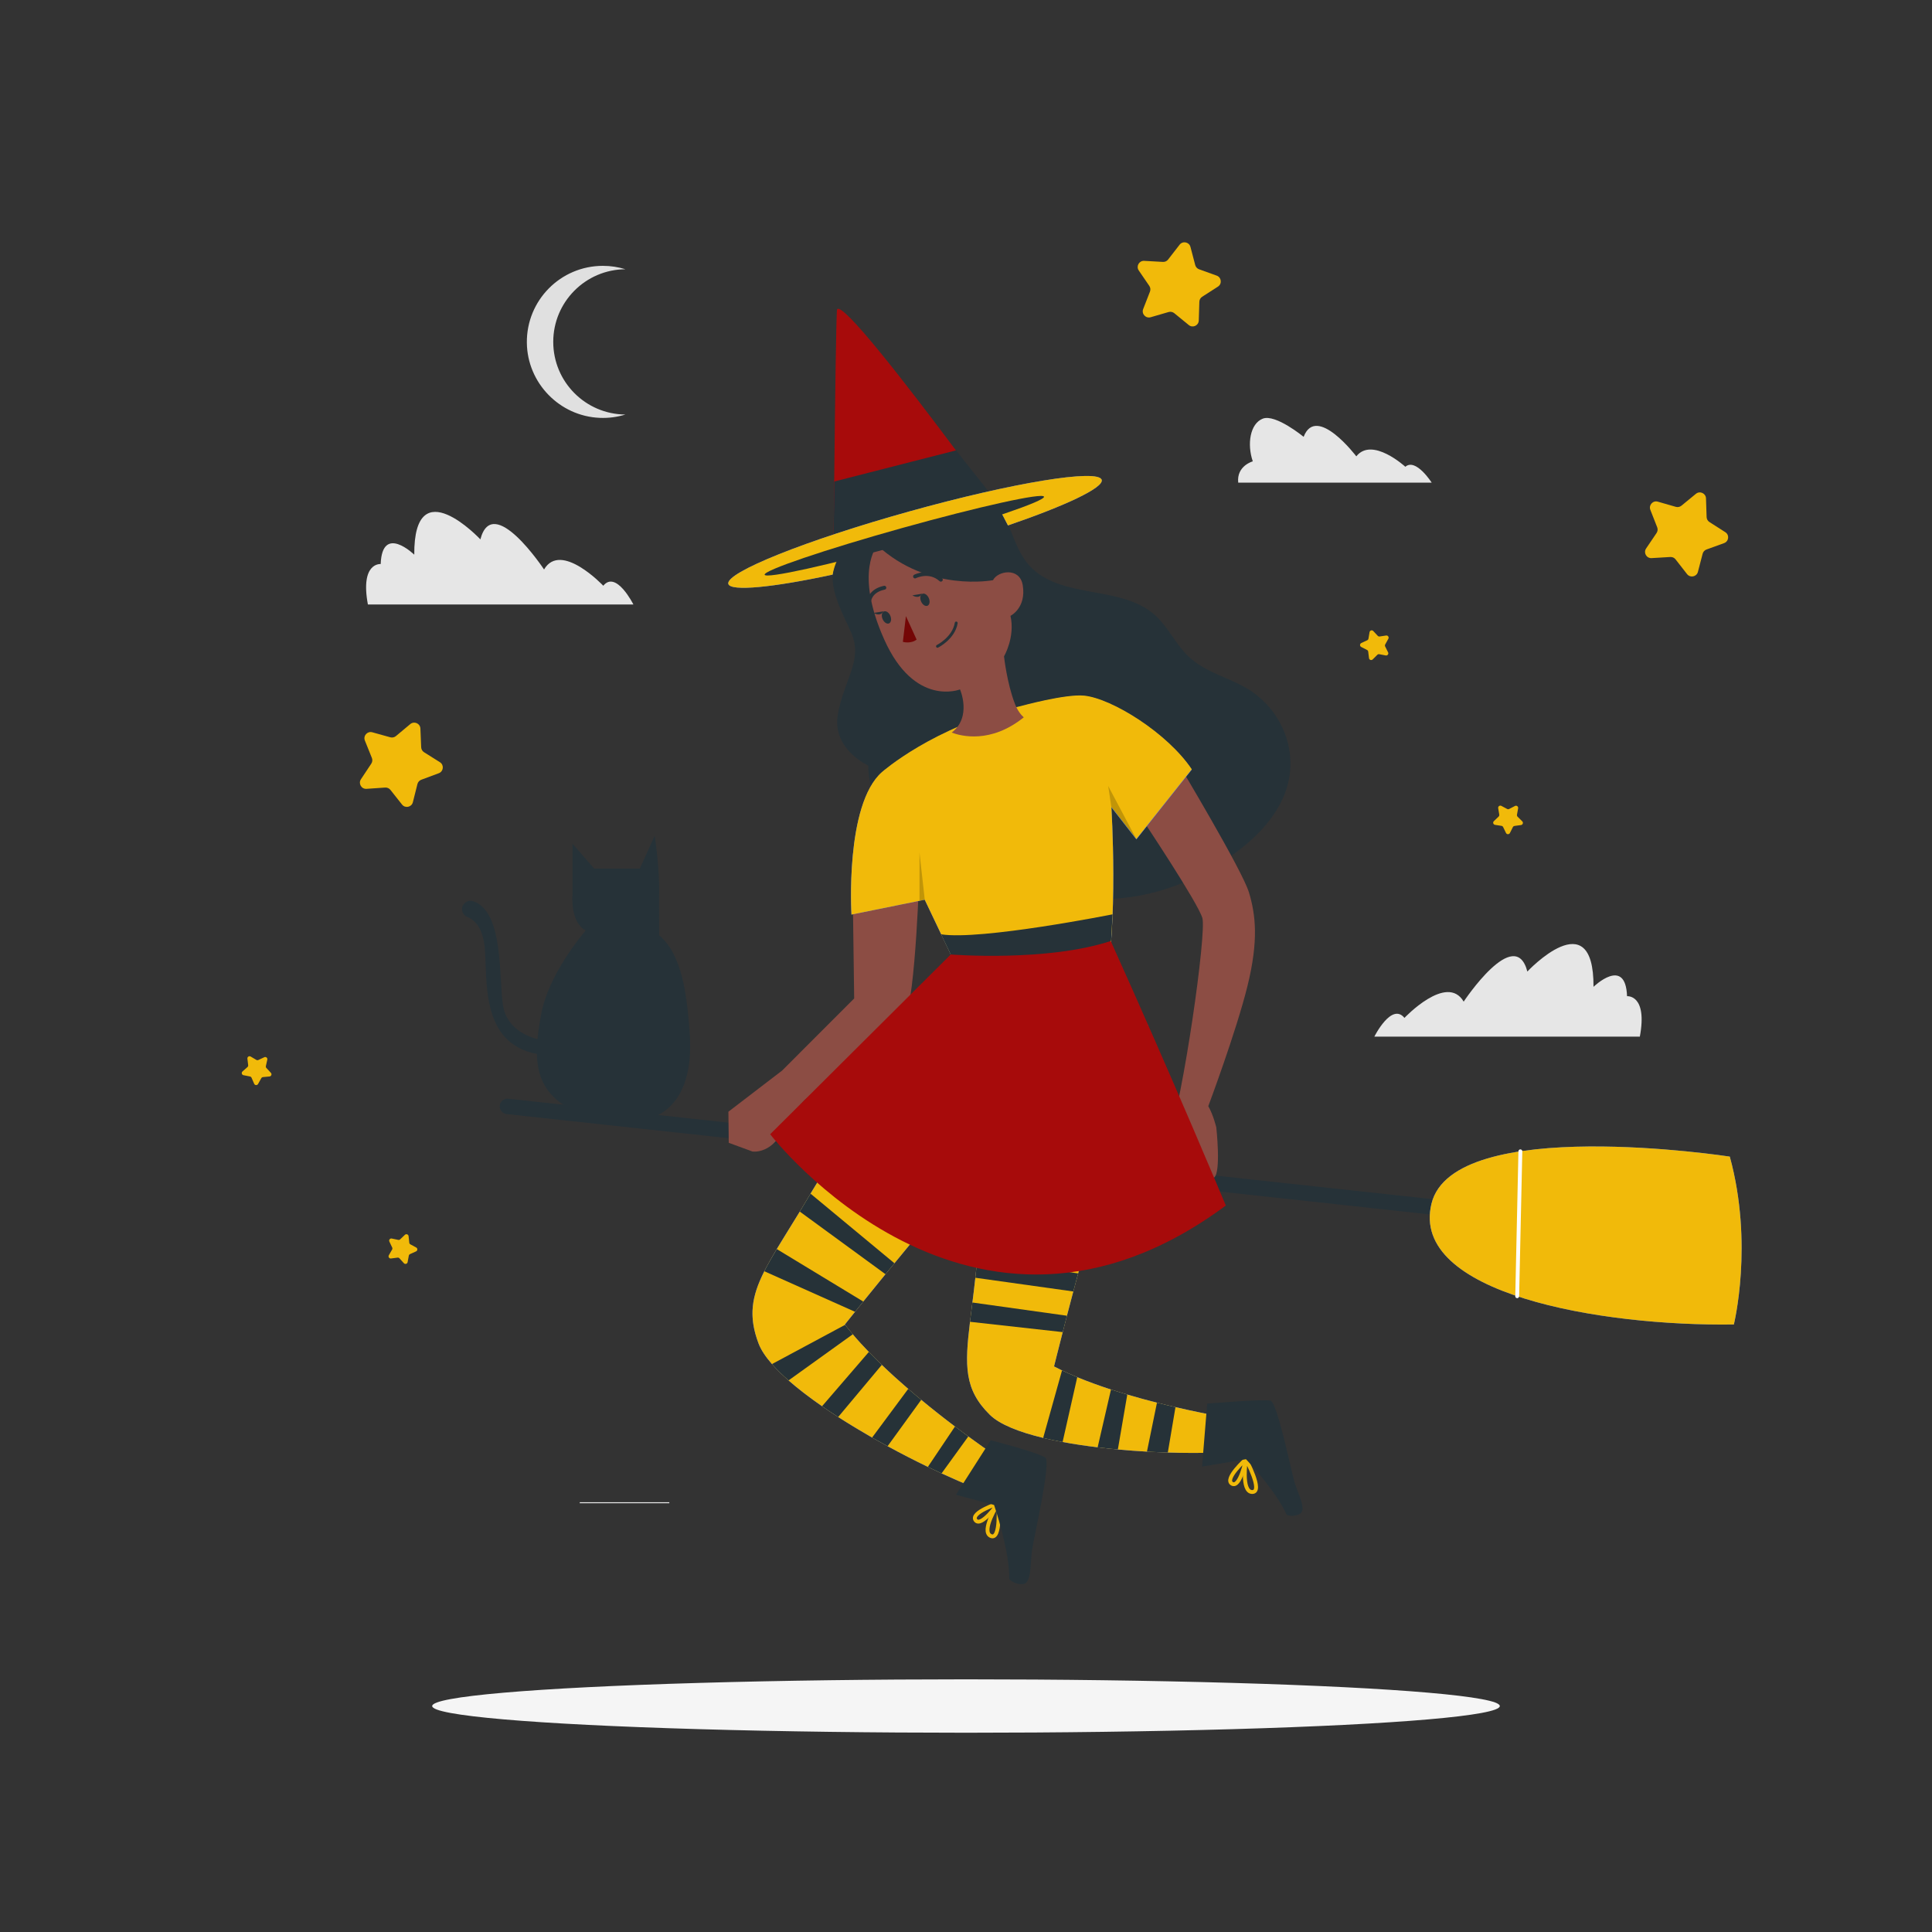 <?xml version="1.0" encoding="UTF-8"?> <svg xmlns="http://www.w3.org/2000/svg" xmlns:xlink="http://www.w3.org/1999/xlink" version="1.1" x="0px" y="0px" width="500px" height="500px" viewBox="0 0 500 500" style="enable-background:new 0 0 500 500;" xml:space="preserve"><rect x="0" y="0" width="500" height="500" fill="#333333" stroke="none"/> <g id="Background_Complete"> <g> <path style="fill:#E0E0E0;" d="M161.85,107.28c-2.08,0.65-4.32,0.96-6.63,0.86c-10.4-0.42-18.76-9.03-18.87-19.44 c-0.12-10.97,8.73-19.9,19.68-19.9c2.03,0,3.99,0.31,5.84,0.88c-10.33,0.06-18.69,8.46-18.69,18.8 C143.18,98.82,151.53,107.21,161.85,107.28z"></path> <g> <path style="fill:#E6E6E6;" d="M95.21,156.44h68.71c0,0-4.47-8.94-7.79-4.85c0,0-10.98-11.62-15.33-4.21 c0,0-13.28-20.05-16.48-7.79c0,0-17.24-18.39-17.11,3.96c0,0-8.3-8.05-8.69,2.43C98.53,145.97,93.17,145.46,95.21,156.44z"></path> <path style="fill:#E6E6E6;" d="M424.39,268.28h-68.71c0,0,4.47-8.94,7.79-4.85c0,0,10.98-11.62,15.33-4.21 c0,0,13.28-20.05,16.48-7.79c0,0,17.24-18.39,17.12,3.96c0,0,8.3-8.05,8.68,2.43C421.07,257.81,426.43,257.3,424.39,268.28z"></path> <path style="fill:#E6E6E6;" d="M320.45,124.91h50.07c0,0-4.11-6.46-6.82-4.11c0,0-8.58-7.87-12.69-2.7 c0,0-10.34-13.63-13.63-5.05c0,0-7.29-5.99-10.58-4.7c-3.29,1.29-4.11,6.58-2.58,11.05 C324.21,119.39,319.98,120.56,320.45,124.91z"></path> </g> </g> <g> <rect x="150.04" y="388.78" style="fill:#EBEBEB;" width="23.18" height="0.25"></rect> </g> </g> <g id="Background_Simple" style="display:none;"> <g style="display:inline;"> <path style="fill:#407BFF;" d="M64.86,228.01c-29.7,31.76-13.19,85.73,19.19,107.55c42.55,28.66,86.1,25.94,128.22,0.77 c16.99-10.14,37.64-30.13,59.49-25.23c21.49,4.82,28.97,31.21,56.7,26.7c94.86-15.46,147-168.9,37.99-198.32 c-28.34-7.67-40.86,5.46-60.16,11.96c-28.88,9.76-22.69-0.95-47.57-11.76c-40.98-17.79-57.61,48.11-87.8,67.68 C137.58,228.97,91.11,199.94,64.86,228.01z"></path> <path style="opacity:0.9;fill:#FFFFFF;enable-background:new ;" d="M64.86,228.01c-29.7,31.76-13.19,85.73,19.19,107.55 c42.55,28.66,86.1,25.94,128.22,0.77c16.99-10.14,37.64-30.13,59.49-25.23c21.49,4.82,28.97,31.21,56.7,26.7 c94.86-15.46,147-168.9,37.99-198.32c-28.34-7.67-40.86,5.46-60.16,11.96c-28.88,9.76-22.69-0.95-47.57-11.76 c-40.98-17.79-57.61,48.11-87.8,67.68C137.58,228.97,91.11,199.94,64.86,228.01z"></path> </g> </g> <g id="Shadow"> <ellipse style="fill:#F5F5F5;" cx="250" cy="441.52" rx="138.15" ry="6.91"></ellipse> </g> <g id="Character"> <g> <g> <g> <g> <path style="fill:#263238;" d="M390.26,316.47c-0.07,0-0.15,0-0.22-0.01l-258.93-28.14c-1.1-0.12-1.89-1.11-1.77-2.2 c0.12-1.1,1.1-1.89,2.2-1.77l258.92,28.14c1.1,0.12,1.89,1.11,1.77,2.2C392.14,315.71,391.27,316.47,390.26,316.47z"></path> </g> <g> <path style="fill:#407BFF;" d="M447.67,299.33c0,0-71.57-11.05-77.21,12.2s43.71,31.75,78.26,31.24 C448.72,342.77,453.87,321.96,447.67,299.33z"></path> <path style="fill:#F1BA0A;" d="M447.67,299.33c0,0-71.57-11.05-77.21,12.2s43.71,31.75,78.26,31.24 C448.72,342.77,453.87,321.96,447.67,299.33z"></path> </g> <line style="fill:none;stroke:#FFFFFF;stroke-linecap:round;stroke-linejoin:round;stroke-miterlimit:10;" x1="393.47" y1="297.96" x2="392.65" y2="335.46"></line> </g> <g> <g> <path style="fill:#407BFF;" d="M264.96,242.35c0,0-42.9,45.59-54.73,65.78c-11.82,20.19-18.8,26.66-13.92,39.56 c4.88,12.9,43.89,33.73,63.54,40.16l0.13-9.51c0,0-28.01-18.36-41.35-35.54c0,0,34.48-43.34,47.46-55.24 c12.97-11.9,19.05-21.08,19.05-21.08L264.96,242.35z"></path> <path style="fill:#F1BA0A;" d="M285.15,266.48c0,0-6.08,9.18-19.05,21.07c-7.82,7.17-23.44,25.74-34.62,39.38 c-0.8,0.97-1.57,1.92-2.32,2.83c-2.18,2.67-4.13,5.08-5.75,7.08c-0.79,0.99-1.51,1.88-2.13,2.65c-1.67,2.08-2.64,3.3-2.64,3.3 c0.02,0.03,0.04,0.05,0.06,0.08c0.63,0.81,1.3,1.63,2,2.44c1.29,1.53,2.69,3.06,4.16,4.57c1.08,1.13,2.2,2.25,3.35,3.35 c2.21,2.13,4.52,4.21,6.84,6.21c1.12,0.97,2.24,1.92,3.36,2.83c3.03,2.52,6.01,4.85,8.74,6.91l0.93,0.69l1.69,1.27l0.83,0.61 c5.54,4.05,9.39,6.58,9.39,6.58l-0.14,9.52c-4.57-1.49-10.18-3.77-16.17-6.54c-1.17-0.54-2.35-1.1-3.55-1.68 c-3.43-1.66-6.95-3.46-10.42-5.36c-1.35-0.73-2.68-1.48-4.01-2.23c-3.02-1.74-5.98-3.52-8.78-5.32 c-1.43-0.93-2.83-1.86-4.17-2.79c-3.24-2.24-6.18-4.49-8.67-6.68c-1.65-1.44-3.09-2.86-4.29-4.23 c-1.65-1.88-2.84-3.67-3.47-5.33c-2.67-7.05-1.79-12.19,1.49-18.69c0.9-1.79,1.98-3.67,3.22-5.74c1.7-2.84,3.71-6.01,5.96-9.7 c0.89-1.46,1.82-3,2.78-4.64c0.16-0.26,0.31-0.52,0.47-0.79c11.82-20.19,54.1-61.72,54.1-61.72L285.15,266.48z"></path> <path style="fill:#263238;" d="M250.6,371.75l-6.92,9.56c-1.17-0.54-2.35-1.1-3.55-1.68l7.02-10.45l0.93,0.69l1.69,1.27 L250.6,371.75z"></path> <path style="fill:#263238;" d="M238.41,362.27l-8.7,12c-1.35-0.73-2.68-1.48-4.01-2.23l9.35-12.6 C236.17,360.41,237.29,361.36,238.41,362.27z"></path> <path style="fill:#263238;" d="M228.21,353.23l-11.29,13.49c-1.43-0.93-2.83-1.86-4.17-2.79l12.11-14.05 C225.94,351.01,227.06,352.13,228.21,353.23z"></path> <path style="fill:#263238;" d="M220.7,345.31l-16.62,11.94c-1.65-1.44-3.09-2.86-4.29-4.23l18.91-10.15 C219.33,343.68,220,344.5,220.7,345.31z"></path> <path style="fill:#263238;" d="M223.41,336.84c-0.79,0.99-1.51,1.88-2.13,2.65L197.81,329c0.9-1.79,1.98-3.67,3.22-5.74 L223.41,336.84z"></path> <path style="fill:#263238;" d="M231.48,326.93c-0.8,0.97-1.57,1.92-2.32,2.83l-22.17-16.2c0.89-1.46,1.82-3,2.78-4.64 L231.48,326.93z"></path> </g> <path style="fill:#407BFF;" d="M323.98,375.3c-5.73,0.65-13.49,0.87-21.74,0.61c-1.78-0.05-3.59-0.13-5.4-0.23 c-2.51-0.14-5.04-0.33-7.54-0.56c-1.76-0.16-3.51-0.35-5.23-0.56c-3.14-0.38-6.19-0.83-9.06-1.37 c-1.75-0.32-3.43-0.68-5.03-1.06c-6.3-1.52-11.3-3.5-13.82-5.99c-6.64-6.55-6.5-12.65-5.12-24.06c0.19-1.56,0.4-3.22,0.62-4.99 c0.25-1.99,0.51-4.12,0.76-6.41c0.09-0.83,0.18-1.68,0.27-2.56c0.08-0.78,0.18-1.6,0.3-2.47c3.15-22.62,20.07-72.72,20.07-72.72 l24.12,12.44c0,0,0.17,9.78-6.05,24.55c-3.28,7.78-8.2,25.04-12.11,39.64c-0.43,1.59-0.85,3.15-1.25,4.67 c-0.59,2.21-1.14,4.32-1.65,6.28c-0.39,1.51-0.76,2.93-1.09,4.24c-1.39,5.39-2.25,8.88-2.25,8.88c0.67,0.35,1.37,0.7,2.08,1.04 c1.26,0.6,2.58,1.19,3.94,1.75c2.79,1.15,5.74,2.22,8.72,3.19c1.4,0.45,2.81,0.89,4.22,1.3c2.6,0.77,5.19,1.48,7.69,2.11 c1.65,0.42,3.25,0.8,4.79,1.15h0.01c9.24,2.15,16.25,3.21,16.25,3.21L323.98,375.3z"></path> <g> <path style="fill:#F1BA0A;" d="M323.98,375.3c-5.73,0.65-13.49,0.87-21.74,0.61c-1.78-0.05-3.59-0.13-5.4-0.23 c-2.51-0.14-5.04-0.33-7.54-0.56c-1.76-0.16-3.51-0.35-5.23-0.56c-3.14-0.38-6.19-0.83-9.06-1.37 c-1.75-0.32-3.43-0.68-5.03-1.06c-6.3-1.52-11.3-3.5-13.82-5.99c-6.64-6.55-6.5-12.65-5.12-24.06c0.19-1.56,0.4-3.22,0.62-4.99 c0.25-1.99,0.51-4.12,0.76-6.41c0.09-0.83,0.18-1.68,0.27-2.56c0.08-0.78,0.18-1.6,0.3-2.47 c3.15-22.62,20.07-72.72,20.07-72.72l22.47,15.02c0,0,1.82,7.2-4.4,21.97c-3.28,7.78-8.2,25.04-12.11,39.64 c-0.43,1.59-0.85,3.15-1.25,4.67c-0.59,2.21-1.14,4.32-1.65,6.28c-0.39,1.51-0.76,2.93-1.09,4.24 c-1.39,5.39-2.25,8.88-2.25,8.88c0.67,0.35,1.37,0.7,2.08,1.04c1.26,0.6,2.58,1.19,3.94,1.75c2.79,1.15,5.74,2.22,8.72,3.19 c1.4,0.45,2.81,0.89,4.22,1.3c2.6,0.77,5.19,1.48,7.69,2.11c1.65,0.42,3.25,0.8,4.79,1.15h0.01 c9.24,2.15,16.25,3.21,16.25,3.21L323.98,375.3z"></path> <g> <path style="fill:#263238;" d="M304.21,364.17l-1.98,11.74c-1.78-0.05-3.59-0.13-5.4-0.23l2.59-12.66 C301.08,363.44,302.68,363.82,304.21,364.17z"></path> <path style="fill:#263238;" d="M291.74,360.91l-2.44,14.21c-1.76-0.16-3.51-0.35-5.23-0.56l3.45-14.95 C288.92,360.06,290.33,360.5,291.74,360.91z"></path> <path style="fill:#263238;" d="M278.79,356.42L275,373.19c-1.75-0.32-3.43-0.68-5.03-1.06l4.88-17.46 C276.12,355.27,277.44,355.86,278.79,356.42z"></path> <path style="fill:#263238;" d="M279.02,329.56c-0.43,1.59-0.85,3.15-1.25,4.67l-25.35-3.55c0.09-0.83,0.18-1.68,0.27-2.56 c0.08-0.78,0.18-1.6,0.3-2.47L279.02,329.56z"></path> <path style="fill:#263238;" d="M276.12,340.51c-0.39,1.51-0.76,2.93-1.09,4.24l-23.99-2.67c0.19-1.56,0.4-3.22,0.62-4.99 L276.12,340.51z"></path> </g> </g> <path style="fill:#263238;" d="M326.38,180.87c-0.76-0.69-1.58-1.33-2.42-1.91c-5.29-3.61-11.9-4.63-16.61-9.29 c-3.22-3.19-5.14-7.55-8.53-10.55c-8.53-7.55-23.18-4.13-31.55-11.86c-2.3-2.13-3.62-4.89-4.82-7.71 c-2.74-7.57-8.42-14.82-15.01-15.6c-17.05-2.01-24.53,14.76-24.53,14.76c-13.06,6.96-5.55,18.11-2.54,25.19 c3.01,7.08-2.06,12.17-3.55,21.1c-1.49,8.93,7.89,13.12,7.89,13.12c0.03,17.99,22.58,27.64,45.25,29.39 c1.2,2.04,2.54,3.7,4.16,4.05c12.31,2.63,25.36,0.62,36.49-5.2c12.1-6.33,25.85-17.45,22.97-32.83 C332.65,188.67,330.04,184.18,326.38,180.87z"></path> <path style="fill:#8C4D44;" d="M237.96,224.88c0,0-0.93,32.74-3.81,39.12c-2.89,6.38-28.76,22.43-28.76,22.43l-3.01-9.34 l18.68-18.69l-0.47-34.96C220.59,223.45,232.67,218.13,237.96,224.88z"></path> <path style="fill:#8C4D44;" d="M295.53,211.9c0,0,14.56,21.8,15.65,25.71c1.08,3.92-4.86,46.03-8.95,57.9 c0,0,0.84,5.06,2.65,6.47c1.81,1.41,7.46,4.12,9.32,2.78c1.86-1.35,0.58-12.96,0.58-12.96s-0.74-3.21-2.08-5.52 c0,0,7.19-19.16,10.13-31.04c2.94-11.88,2.13-18.55,0.39-24.31c-1.74-5.76-18.28-33.33-18.28-33.33L295.53,211.9z"></path> <g> <path style="fill:none;stroke:#F1BA0A;stroke-miterlimit:10;" d="M322.45,377.64c0,0-5.72,5.1-3.62,6.34 C320.93,385.21,322.45,377.64,322.45,377.64z"></path> <path style="fill:none;stroke:#F1BA0A;stroke-miterlimit:10;" d="M322.45,377.64c0,0-1.33,8.49,1.63,8.49 S322.45,377.64,322.45,377.64z"></path> <path style="fill:#263238;" d="M312.42,363.25l-1.33,16.31l11.37-1.92c0,0,7.72,8.07,10.52,14.37c0,0,1.52,0.79,3.4-0.22 c1.88-1.01-0.48-5.19-1.36-8.2s-4.47-20.58-6.18-21.08S312.42,363.25,312.42,363.25z"></path> </g> <g> <path style="fill:none;stroke:#F1BA0A;stroke-miterlimit:10;" d="M258.34,389.08c0,0-7.29,2.37-5.87,4.34 C253.9,395.4,258.34,389.08,258.34,389.08z"></path> <path style="fill:none;stroke:#F1BA0A;stroke-miterlimit:10;" d="M258.34,389.08c0,0-4.64,7.23-1.92,8.43 S258.34,389.08,258.34,389.08z"></path> <path style="fill:#263238;" d="M256.4,372.74l-9,14.1l9.86,2.64c0,0,4.02,11.59,3.94,19.16c0,0,1.16,1.48,3.5,1.33 s1.89-5.4,2.39-8.81c0.5-3.41,4.95-22.6,3.47-23.88S256.4,372.74,256.4,372.74z"></path> </g> <path style="fill:#8C4D44;" d="M202.37,277.09l-13.86,10.62l0.09,8.05l6.14,2.25c0,0,4.48,0.73,7.63-4.96 c3.15-5.68,6.02-8.54,6.02-8.54L202.37,277.09z"></path> <g> <g> <g> <path style="fill:#407BFF;" d="M264.19,182.83c0,0,11.59-3.19,16.39-2.7c7.22,0.74,21.57,9.7,27.85,19.06l-14.34,18.05 l-6.47-8.29c0,0,1.92,30.41-1.76,47.48c0,0-3.85,16.01-7.75,38.84c0,0-1.15,2.33-4.45,1.8c-3.3-0.53-10.68-7.27-15.66-13.34 c-4.98-6.07-5.7-16.36-4.95-22l-13.73-28.88l-18.96,3.84c0,0-1.73-28.33,7.89-36.79 C228.26,199.92,241.5,188.09,264.19,182.83z"></path> <path style="fill:#F1BA0A;" d="M264.19,182.73c0,0,11.59-3.19,16.39-2.7c7.22,0.74,21.57,9.69,27.85,19.06l-14.34,18.05 l-6.47-8.29c0,0,1.92,30.41-1.76,47.48c0,0-3.85,16.01-7.75,38.84c0,0-1.15,2.33-4.45,1.8s-10.68-7.27-15.66-13.33 c-4.98-6.07-5.7-16.36-4.95-22l-13.73-28.79l-18.96,3.84c0,0-1.73-28.42,7.89-36.89C228.26,199.82,241.5,188,264.19,182.73z"></path> </g> <polygon style="opacity:0.2;" points="294.09,217.16 286.8,203.42 287.62,208.86 "></polygon> <polygon style="opacity:0.2;" points="239.33,232.87 237.96,220.61 237.96,233.15 "></polygon> </g> <path style="fill:#A70B0B;" d="M247.51,245.57l-48.19,47.97c0,0,51.84,67.47,117.92,18.45c0,0-13.37-32.09-30.11-69.18 L247.51,245.57z"></path> <path style="fill:#263238;" d="M246.05,247.02c0,0,24.87,1.99,41.5-3.52l0.38-6.87c0,0-34.1,6.8-44.37,5.17L246.05,247.02z"></path> </g> <g> <path style="fill:#8C4D44;" d="M264.95,185.65c-8.57,6.89-16.26,4.85-18.66,3.94c5.3-4.02,2.16-11.17,2.16-11.17 s-11.74,4.69-19.61-12.91c-7.86-17.59-1.78-24.36-1.78-24.36c13.27,12.24,29.93,9,29.93,9c1.18-2.4,6.92-3.48,7.7,1.33 c0.95,5.89-3.18,7.9-3.18,7.9c1.25,5.53-1.67,10.48-1.67,10.48s0.75,6.96,2.81,12.26C263.29,183.78,264.12,184.9,264.95,185.65 z"></path> <path style="fill:none;stroke:#263238;stroke-width:0.75;stroke-linecap:round;stroke-linejoin:round;stroke-miterlimit:10;" d=" M242.62,167.26c0,0,4.19-2.08,4.85-6.03"></path> <path style="fill:none;stroke:#263238;stroke-linecap:round;stroke-linejoin:round;stroke-miterlimit:10;" d="M236.81,149.19 c0,0,3.65-1.89,6.68,0.84"></path> <path style="fill:none;stroke:#263238;stroke-linecap:round;stroke-linejoin:round;stroke-miterlimit:10;" d="M224.97,155.41 c0,0,0.23-2.54,3.9-3.31"></path> <ellipse transform="matrix(0.918 -0.397 0.397 0.918 -41.942 107.773)" style="fill:#263238;" cx="239.33" cy="155.19" rx="1.09" ry="1.68"></ellipse> <path style="fill:#263238;" d="M238.66,153.65l-2.54,0.42C236.12,154.06,237.74,155.21,238.66,153.65z"></path> <ellipse transform="matrix(0.918 -0.397 0.397 0.918 -44.57 104.222)" style="fill:#263238;" cx="229.38" cy="159.73" rx="1.09" ry="1.68"></ellipse> <path style="fill:#263238;" d="M228.66,158.2l-2.54,0.42C226.12,158.62,227.73,159.76,228.66,158.2z"></path> <path style="fill:#740606;" d="M237.22,165.53l-2.77-6.08l-0.79,6.66C233.66,166.12,235.7,166.7,237.22,165.53z"></path> </g> <g> <path style="fill:#A70B0B;" d="M259.12,132.88l-46.46,11.57c0,0,3.04,0.15,3.09-6.15c0.04-3.92,0.09-8.65,0.14-13.7 c0.21-19.66,0.52-44.19,0.75-44.54c1.36-2.07,18.04,19.49,30.73,36.47c2.98,3.99,5.73,7.71,8.02,10.83 C259.25,132.62,259.12,132.88,259.12,132.88z"></path> <path style="fill:#263238;" d="M255.87,127.24l-40.11,11.07c0.04-3.92,0.09-8.65,0.14-13.7l31.58-8.07 C250.53,120.61,253.58,124.26,255.87,127.24z"></path> <g> <path style="fill:#407BFF;" d="M260.86,135.98c-0.94-1.85-2.08-4.01-2.08-4.01l-40.65,10.34c-1.09,1.24-2.38,3.71-2.65,6.4 c-15.38,3.32-26.42,4.42-26.99,2.41c-0.81-2.93,20.16-11.33,46.84-18.76c26.68-7.44,48.97-11.1,49.79-8.17 C285.68,126.21,275.82,130.85,260.86,135.98z"></path> <path style="fill:#F1BA0A;" d="M260.86,135.98c-0.94-1.85-2.08-4.01-2.08-4.01l-40.41,10.2c-1.09,1.24-2.44,3.91-2.89,6.54 c-15.38,3.32-26.42,4.42-26.99,2.41c-0.81-2.93,20.16-11.33,46.84-18.76c26.68-7.44,48.97-11.1,49.79-8.17 C285.68,126.21,275.82,130.85,260.86,135.98z"></path> </g> <ellipse transform="matrix(0.963 -0.269 0.269 0.963 -28.674 67.923)" style="fill:#263238;" cx="234.03" cy="138.81" rx="37.54" ry="2.07"></ellipse> </g> </g> </g> <path style="fill:#263238;" d="M178.47,266.93c-0.72-9.21-1.83-19.73-7.88-24.88l-0.03-10.15l0,0c0.27-6.56-1.12-15.6-1.12-15.6 l-3.86,8.49h-11.81l-5.62-6.45v13.28c0,0-0.63,7.04,3.4,9.15v0.08c-1,1.17-9.67,11.5-11.52,21.73c-0.39,2.15-0.73,4.28-0.93,6.36 c-2.35-0.61-7.92-2.67-8.91-8.63c-1.15-6.89,0.3-24.52-7.78-27.08c-1.4-0.44-2.83,0.61-2.83,2.08c0,0.92,0.58,1.7,1.44,2.04 c1.56,0.62,3.91,2.45,4.42,7.86c0.77,8.07-1.3,24.77,13.51,27.55c0.14,6.79,2.89,12.61,12.7,15.88 C166.14,293.48,180.24,289.63,178.47,266.93z"></path> </g> </g> <g id="Stars"> <g> <path style="fill:#F1BA0A;" d="M307.65,84.12l-3.75-3.07c-0.41-0.33-0.95-0.44-1.46-0.3l-4.65,1.35 c-1.27,0.37-2.42-0.88-1.94-2.11l1.76-4.52c0.19-0.49,0.13-1.04-0.17-1.48L294.71,70c-0.75-1.1,0.09-2.57,1.41-2.49l4.84,0.27 c0.53,0.03,1.03-0.2,1.35-0.62l2.97-3.83c0.81-1.05,2.47-0.71,2.81,0.57l1.23,4.69c0.13,0.51,0.51,0.92,1,1.1l4.56,1.64 c1.25,0.45,1.44,2.13,0.32,2.85l-4.08,2.62c-0.44,0.28-0.72,0.77-0.73,1.29l-0.15,4.84C310.21,84.26,308.67,84.96,307.65,84.12z"></path> <path style="fill:#F1BA0A;" d="M446.19,140.56l-4.55,1.65c-0.49,0.18-0.87,0.59-1,1.1l-1.22,4.69c-0.33,1.28-1.99,1.62-2.81,0.58 l-2.98-3.82c-0.32-0.42-0.83-0.64-1.36-0.61l-4.84,0.29c-1.32,0.08-2.16-1.39-1.42-2.49l2.71-4.01c0.29-0.44,0.36-0.99,0.16-1.48 l-1.77-4.51c-0.48-1.23,0.66-2.49,1.93-2.12l4.66,1.34c0.51,0.15,1.05,0.03,1.46-0.3l3.74-3.07c1.02-0.84,2.57-0.14,2.61,1.18 l0.16,4.84c0.02,0.53,0.29,1.01,0.74,1.29l4.08,2.61C447.63,138.42,447.44,140.1,446.19,140.56z"></path> <path style="fill:#F1BA0A;" d="M358.63,169.63l-1.67-0.32c-0.18-0.04-0.37,0.02-0.5,0.15l-1.21,1.2 c-0.33,0.33-0.89,0.13-0.95-0.33l-0.21-1.69c-0.02-0.18-0.13-0.34-0.3-0.43l-1.51-0.78c-0.41-0.21-0.4-0.81,0.02-1.01l1.54-0.72 c0.17-0.08,0.29-0.23,0.32-0.42l0.28-1.68c0.08-0.46,0.65-0.63,0.96-0.29l1.16,1.24c0.13,0.13,0.31,0.2,0.49,0.17l1.68-0.25 c0.46-0.07,0.8,0.42,0.58,0.83l-0.82,1.49c-0.09,0.16-0.09,0.36-0.01,0.52l0.76,1.52C359.44,169.25,359.08,169.72,358.63,169.63z"></path> <path style="fill:#F1BA0A;" d="M389.75,215.57l-0.74-1.53c-0.08-0.17-0.24-0.28-0.42-0.31l-1.68-0.26 c-0.46-0.07-0.64-0.64-0.3-0.96l1.23-1.18c0.13-0.13,0.2-0.31,0.17-0.5l-0.28-1.68c-0.08-0.46,0.41-0.81,0.82-0.59l1.5,0.8 c0.16,0.09,0.36,0.09,0.52,0l1.51-0.78c0.41-0.21,0.89,0.14,0.81,0.6l-0.3,1.68c-0.03,0.18,0.03,0.37,0.16,0.5l1.21,1.2 c0.33,0.33,0.14,0.89-0.32,0.96l-1.69,0.23c-0.18,0.03-0.34,0.14-0.42,0.3l-0.76,1.52C390.55,216,389.95,215.99,389.75,215.57z"></path> <path style="fill:#F1BA0A;" d="M65.78,280.48l-0.68-1.56c-0.07-0.17-0.23-0.29-0.41-0.33l-1.67-0.33 c-0.46-0.09-0.61-0.66-0.26-0.97l1.28-1.13c0.14-0.12,0.21-0.3,0.19-0.49l-0.2-1.69c-0.06-0.46,0.44-0.79,0.84-0.55l1.47,0.87 c0.16,0.09,0.35,0.1,0.52,0.03l1.54-0.72c0.42-0.2,0.89,0.18,0.78,0.63l-0.37,1.66c-0.04,0.18,0.01,0.37,0.14,0.5l1.16,1.25 c0.32,0.34,0.1,0.9-0.36,0.94l-1.69,0.16c-0.18,0.02-0.35,0.12-0.44,0.29l-0.83,1.49C66.56,280.94,65.96,280.91,65.78,280.48z"></path> <path style="fill:#F1BA0A;" d="M100.63,324.86l0.85-1.48c0.09-0.16,0.1-0.36,0.02-0.52l-0.73-1.54c-0.2-0.42,0.17-0.89,0.62-0.79 l1.67,0.35c0.18,0.04,0.37-0.01,0.5-0.14l1.23-1.17c0.34-0.32,0.9-0.12,0.95,0.35l0.18,1.69c0.02,0.18,0.13,0.35,0.29,0.43 l1.5,0.81c0.41,0.22,0.39,0.82-0.04,1.01l-1.55,0.7c-0.17,0.08-0.29,0.23-0.32,0.41l-0.31,1.67c-0.08,0.46-0.66,0.62-0.97,0.27 l-1.14-1.26c-0.12-0.14-0.31-0.2-0.49-0.18l-1.69,0.22C100.73,325.76,100.4,325.26,100.63,324.86z"></path> <path style="fill:#F1BA0A;" d="M104.05,208.22l-3.01-3.8c-0.33-0.41-0.84-0.64-1.36-0.6l-4.83,0.33 c-1.32,0.09-2.17-1.38-1.44-2.48l2.68-4.04c0.29-0.44,0.35-0.99,0.15-1.48l-1.81-4.5c-0.49-1.23,0.64-2.49,1.91-2.14l4.67,1.3 c0.51,0.14,1.05,0.02,1.45-0.31l3.72-3.11c1.02-0.85,2.57-0.16,2.62,1.16l0.2,4.84c0.02,0.53,0.3,1.01,0.75,1.29l4.1,2.58 c1.12,0.7,0.95,2.39-0.29,2.85l-4.54,1.69c-0.49,0.18-0.86,0.6-0.99,1.11l-1.18,4.7C106.53,208.9,104.87,209.26,104.05,208.22z"></path> </g> </g> </svg> 